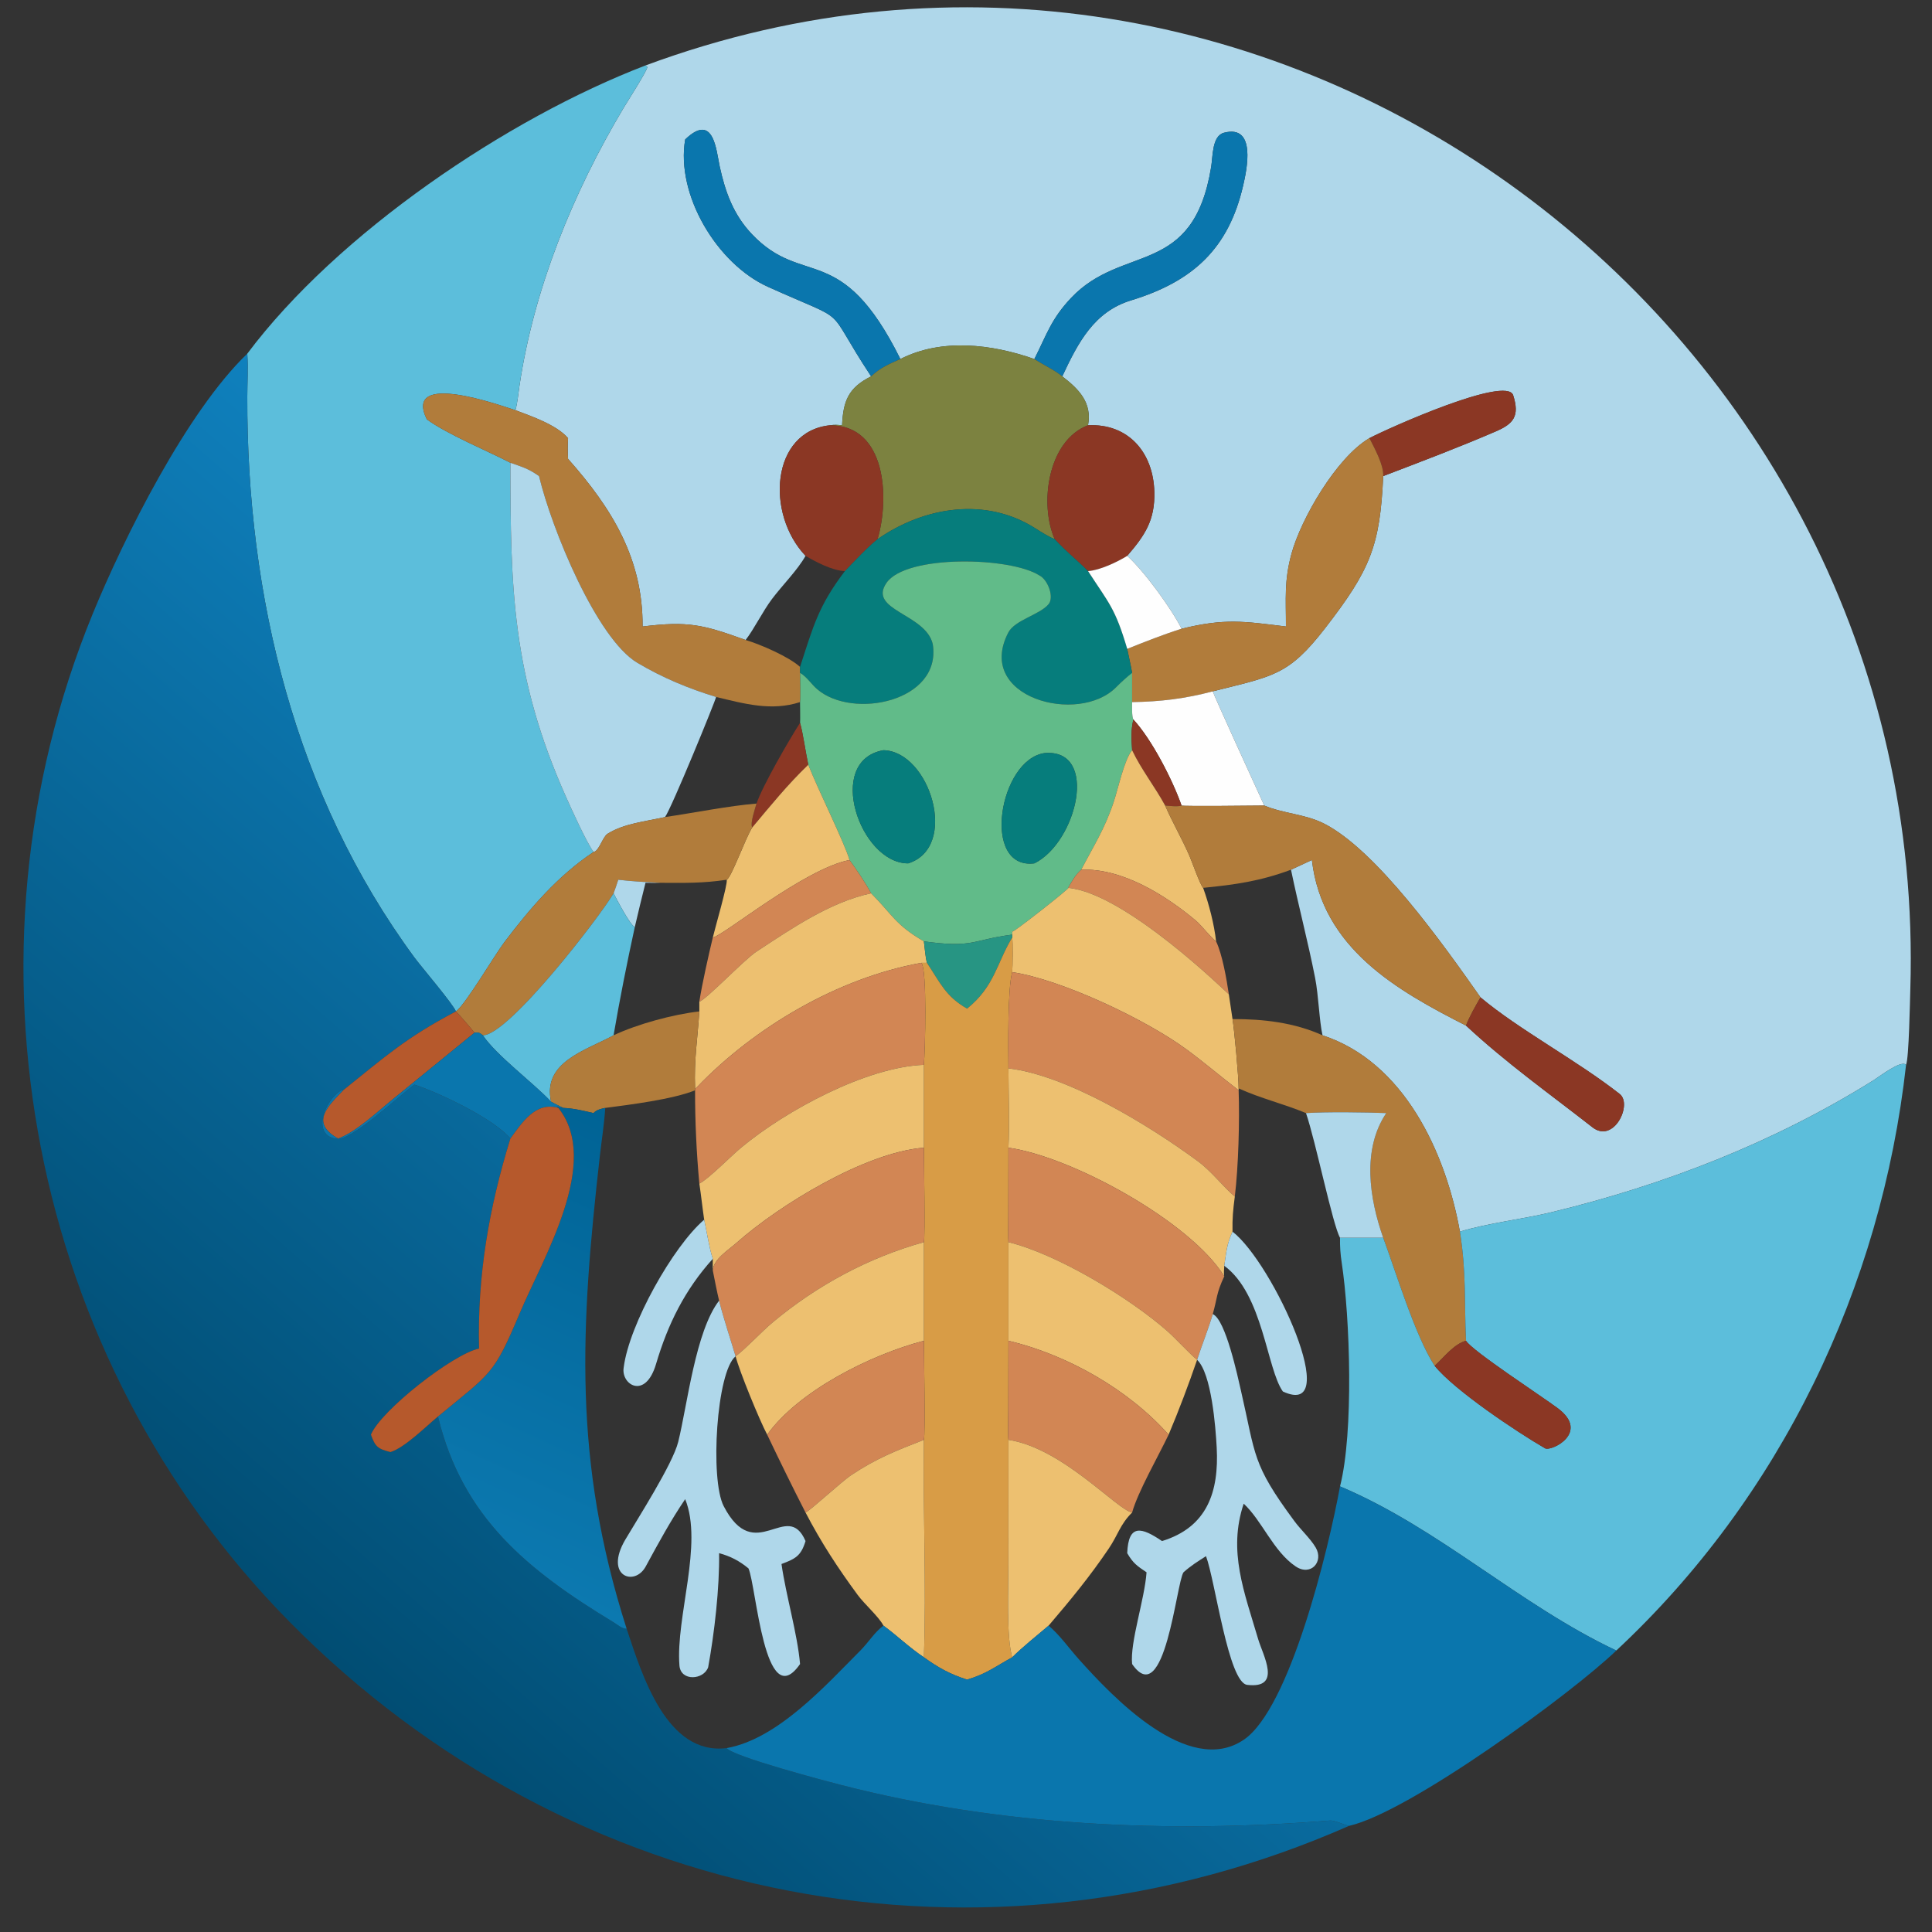 <?xml version="1.0" encoding="utf-8" ?><svg xmlns="http://www.w3.org/2000/svg" xmlns:xlink="http://www.w3.org/1999/xlink" width="1024" height="1024" viewBox="0 0 1024 1024"><rect x="0" y="0" width="1024" height="1024" fill="#333333" stroke="none"/><path fill="#AFD7EA" transform="scale(2 2)" d="M171.066 17.345C336.576 -44.047 511.655 86.215 506.255 262.159C506.166 265.035 505.886 280.576 505.126 282.196C503.845 280.809 498.215 285.209 496.539 286.258C470.234 302.703 441.159 314.006 411.052 321.283C403.648 323.06 393.974 324.201 386.89 326.396C383.139 305.424 372.092 281.442 350.481 274.367C349.621 270.589 349.438 263.818 348.514 259.126C346.611 249.463 344.104 240.031 342.129 230.484L347.666 227.913C350.417 251.313 370.16 262.455 388.508 271.796C399.211 281.752 410.556 289.789 422.011 298.745C427.666 303.167 432.707 292.644 429.238 289.916C417.954 281.045 402.442 272.811 392.354 264.314C382.514 250.308 364.719 225.191 350.78 218.21C345.826 215.728 340.123 215.613 335.04 213.479C333.217 209.528 321.556 183.975 321.39 183.214C337.425 179.156 341.4 179.088 351.129 166.53C363.155 151.005 365.722 144.707 366.566 126.168C376.585 122.344 386.451 118.617 396.405 114.328C401.034 112.333 402.801 110.324 401.008 104.745C399.3 99.431 368.008 113.437 362.913 116.107C354.155 121.255 344.79 137.492 342.268 146.699C340.266 154.011 340.811 158.727 340.786 166.026C329.68 164.664 324.653 163.8 313.129 166.622C310.436 161.243 303.123 151.245 298.724 147.307C303.427 141.858 306.11 137.857 305.913 130.343C305.64 119.912 299.037 112.187 288.339 112.695C289.478 106.644 285.823 103.046 281.513 99.739C285.676 90.852 289.923 82.539 299.872 79.564C316.239 74.532 325.597 65.813 329.439 49.211C330.399 45.062 333.056 32.915 324.371 35.175C321.18 36.005 321.433 41.421 320.969 44.255C316.163 73.629 297.504 64.489 283.843 78.96C278.604 84.509 277.423 88.581 274.215 94.948L274.115 95.144C262.896 91.209 249.603 89.54 238.612 95.144C222.852 63.471 212.904 76.416 199.263 62.051C194.373 56.901 192.199 50.867 190.731 44.116C189.798 39.826 189.166 29.663 181.581 36.954C179.064 51.659 190.048 69.945 203.518 76.013C226.318 86.283 217.797 79.998 230.856 99.739C224.845 102.72 223.446 106.247 223.159 112.695C221.871 112.592 221.268 112.513 219.972 112.695C204.315 114.309 202.866 136.131 213.475 147.307C211.386 151.058 207.321 155.1 204.568 158.763C202.125 162.013 199.806 166.765 197.595 169.601C186.231 165.513 182.391 164.548 170.291 166.026C170.398 148.177 162.297 134.846 150.539 121.602C150.428 119.492 150.43 118.219 150.539 116.107C147.466 112.576 140.965 110.357 136.586 108.699C137.102 107.059 137.39 104.104 137.653 102.329C141.48 76.466 151.888 51.014 165.24 28.628C166.237 26.955 171.55 18.684 171.553 17.757L171.066 17.345Z"/><path fill="#5CBEDB" transform="scale(2 2)" d="M65.527 93.737C89.446 61.791 134.469 31.379 171.066 17.345L171.553 17.757C171.55 18.684 166.237 26.955 165.24 28.628C151.888 51.014 141.48 76.466 137.653 102.329C137.39 104.104 137.102 107.059 136.586 108.699C132.59 107.45 106.801 98.118 113.105 111.125C118.46 115.063 129.166 119.483 135.258 122.632C135.285 155.973 135.686 179.099 150.016 211.216C151.499 214.538 155.322 223.025 157.295 225.781C147.783 232.136 140.55 240.617 133.685 249.657C131.106 253.053 123.305 266.307 120.822 268.036C120.083 266.096 111.652 256.231 109.8 253.714C78.127 210.671 65.371 157.903 65.538 105.079C65.549 101.562 65.79 97.509 65.548 94.017L65.527 93.737Z"/><path fill="#0A76AD" transform="scale(2 2)" d="M238.612 95.144C235.524 96.526 233.336 97.415 230.856 99.739C217.797 79.998 226.318 86.283 203.518 76.013C190.048 69.945 179.064 51.659 181.581 36.954C189.166 29.663 189.798 39.826 190.731 44.116C192.199 50.867 194.373 56.901 199.263 62.051C212.904 76.416 222.852 63.471 238.612 95.144Z"/><path fill="#0A76AD" transform="scale(2 2)" d="M274.115 95.144L274.215 94.948C277.423 88.581 278.604 84.509 283.843 78.96C297.504 64.489 316.163 73.629 320.969 44.255C321.433 41.421 321.18 36.005 324.371 35.175C333.056 32.915 330.399 45.062 329.439 49.211C325.597 65.813 316.239 74.532 299.872 79.564C289.923 82.539 285.676 90.852 281.513 99.739C279.235 97.911 276.606 96.777 274.115 95.144Z"/><path fill="#7C8240" transform="scale(2 2)" d="M230.856 99.739C233.336 97.415 235.524 96.526 238.612 95.144C249.603 89.54 262.896 91.209 274.115 95.144C276.606 96.777 279.235 97.911 281.513 99.739C285.823 103.046 289.478 106.644 288.339 112.695C277.63 116.762 275.402 133.588 279.505 142.881C278.163 142.403 275.637 140.817 274.375 140.012C261.268 131.648 244.996 134.234 232.562 142.881C235.77 132.075 234.915 112.691 219.972 112.695C221.268 112.513 221.871 112.592 223.159 112.695C223.446 106.247 224.845 102.72 230.856 99.739Z"/><defs><linearGradient id="gradient_0" gradientUnits="userSpaceOnUse" x1="82.407" y1="435.121" x2="243.497" y2="250.477"><stop offset="0" stop-color="#014D73"/><stop offset="1" stop-color="#0F80BD"/></linearGradient></defs><path fill="url(#gradient_0)" transform="scale(2 2)" d="M357.506 483.877C261.167 526.301 151.296 505.272 76.807 429.875C7.741 359.966 -12.652 253.475 24.551 162.715C32.798 142.595 49.519 109.06 65.527 93.737L65.548 94.017C65.79 97.509 65.549 101.562 65.538 105.079C65.371 157.903 78.127 210.671 109.8 253.714C111.652 256.231 120.083 266.096 120.822 268.036L120.822 268.036C107.526 275.031 101.949 280.109 90.931 288.944L90.574 288.839C85.699 291.813 82.526 301.174 89.419 301.81C93.253 302.164 105.947 290.265 109.835 287.437C116.854 289.746 131.073 296.67 135.258 301.726C129.588 320.117 126.485 337.978 126.954 357.377C120.102 358.805 100.989 373.722 98.297 380.202C99.429 383.369 100.129 383.979 103.48 384.813C107.242 383.647 112.786 378.122 116.069 375.379L116.135 375.643C122.596 402.022 139.593 415.986 162.51 429.858C163.492 430.452 164.92 431.722 166.061 431.617C170.164 443.929 176.665 465.249 192.585 463.262C194.294 465.52 218.807 471.982 222.83 473.019C264.906 483.868 309.303 485.91 352.475 482.463C353.615 482.372 356.002 483.532 357.506 483.877Z"/><path fill="#8B3724" transform="scale(2 2)" d="M362.913 116.107C368.008 113.437 399.3 99.431 401.008 104.745C402.801 110.324 401.034 112.333 396.405 114.328C386.451 118.617 376.585 122.344 366.566 126.168C366.741 123.227 364.25 118.779 362.913 116.107Z"/><path fill="#B17C3B" transform="scale(2 2)" d="M113.105 111.125C106.801 98.118 132.59 107.45 136.586 108.699C140.965 110.357 147.466 112.576 150.539 116.107C150.43 118.219 150.428 119.492 150.539 121.602C162.297 134.846 170.398 148.177 170.291 166.026C182.391 164.548 186.231 165.513 197.595 169.601C201.514 170.772 209.011 173.997 212.022 176.739L212.022 178.311C212.047 179.802 212.216 184.83 212.022 186.062C204.463 188.525 197.323 186.51 189.773 184.706C182.325 182.408 175.653 179.649 168.925 175.664C158.142 169.276 146.191 140.169 142.849 126.168C139.948 124.132 138.528 123.799 135.258 122.632C129.166 119.483 118.46 115.063 113.105 111.125Z"/><path fill="#8B3724" transform="scale(2 2)" d="M213.475 147.307C202.866 136.131 204.315 114.309 219.972 112.695C234.915 112.691 235.77 132.075 232.562 142.881C229.831 145.077 226.407 148.748 223.909 151.346C220.666 151.242 216.23 148.954 213.475 147.307Z"/><path fill="#8B3724" transform="scale(2 2)" d="M279.505 142.881C275.402 133.588 277.63 116.762 288.339 112.695C299.037 112.187 305.64 119.912 305.913 130.343C306.11 137.857 303.427 141.858 298.724 147.307C296.068 148.955 291.473 151.126 288.339 151.346C285.358 148.341 282.721 146.364 279.505 142.881Z"/><path fill="#B17C3B" transform="scale(2 2)" d="M340.786 166.026C340.811 158.727 340.266 154.011 342.268 146.699C344.79 137.492 354.155 121.255 362.913 116.107C364.25 118.779 366.741 123.227 366.566 126.168C365.722 144.707 363.155 151.005 351.129 166.53C341.4 179.088 337.425 179.156 321.39 183.214C314.178 185.144 307.478 185.96 300.021 186.062L300.021 178.311C299.671 176.308 299.133 173.993 298.724 171.96C303.489 170.058 308.233 168.163 313.129 166.622C324.653 163.8 329.68 164.664 340.786 166.026Z"/><path fill="#AFD7EA" transform="scale(2 2)" d="M135.258 122.632C138.528 123.799 139.948 124.132 142.849 126.168C146.191 140.169 158.142 169.276 168.925 175.664C175.653 179.649 182.325 182.408 189.773 184.706C189.611 185.697 177.983 214.145 176.238 216.532C171.18 217.686 165.433 218.188 161.008 220.958C159.7 221.778 158.726 225.638 157.295 225.781C155.322 223.025 151.499 214.538 150.016 211.216C135.686 179.099 135.285 155.973 135.258 122.632Z"/><path fill="#067D7C" transform="scale(2 2)" d="M232.562 142.881C244.996 134.234 261.268 131.648 274.375 140.012C275.637 140.817 278.163 142.403 279.505 142.881C282.721 146.364 285.358 148.341 288.339 151.346C293.954 160.005 295.512 161.11 298.724 171.96C299.133 173.993 299.671 176.308 300.021 178.311C298.858 179.212 296.949 180.928 295.847 182.06C285.907 192.27 258.242 184.881 267.218 167.621C268.948 164.295 275.533 162.942 277.896 160.101C279.446 158.237 277.649 153.529 275.416 152.482C267.816 147.592 240.161 146.907 234.938 154.456C229.877 161.772 245.358 162.613 247.195 170.72C249.597 185.913 225.965 190.777 216.535 182.622C214.982 181.278 213.811 179.351 212.022 178.311L212.022 176.739C215.512 166.029 216.862 160.596 223.909 151.346C226.407 148.748 229.831 145.077 232.562 142.881Z"/><path fill="#FEFEFE" transform="scale(2 2)" d="M288.339 151.346C291.473 151.126 296.068 148.955 298.724 147.307C303.123 151.245 310.436 161.243 313.129 166.622C308.233 168.163 303.489 170.058 298.724 171.96C295.512 161.11 293.954 160.005 288.339 151.346Z"/><path fill="#61BB89" transform="scale(2 2)" d="M212.022 178.311C213.811 179.351 214.982 181.278 216.535 182.622C225.965 190.777 249.597 185.913 247.195 170.72C245.358 162.613 229.877 161.772 234.938 154.456C240.161 146.907 267.816 147.592 275.416 152.482C277.649 153.529 279.446 158.237 277.896 160.101C275.533 162.942 268.948 164.295 267.218 167.621C258.242 184.881 285.907 192.27 295.847 182.06C296.949 180.928 298.858 179.212 300.021 178.311L300.021 186.062C300.016 187.042 299.914 189.914 300.339 190.66C299.675 193.703 299.819 195.738 300.021 198.814C297.963 201.22 296.308 209.029 295.147 212.506C292.735 219.735 289.913 224.008 286.527 230.484C284.871 231.991 284.191 233.37 283.069 235.289C284.878 234.334 266.595 248.785 268.276 246.748L268.25 247.689L267.898 247.734C257.426 249.143 257.989 251.284 244.839 249.472C237.202 245.033 236.498 242.375 230.856 236.735C229.323 233.913 227.023 230.495 225.13 227.913C223.958 223.641 216.549 208.764 214.203 202.659C213.52 199.532 212.825 194.377 212.022 191.552C212.117 191.034 212.011 187.02 212.022 186.062C212.216 184.83 212.047 179.802 212.022 178.311ZM234.125 198.814C218.53 201.569 227.948 228.859 240.684 228.801C254.26 224.538 246.418 199.103 234.125 198.814ZM276.855 199.569C264.73 201.261 259.973 230.547 274.115 228.801C285.421 223.217 291.318 198.383 276.855 199.569Z"/><path fill="#FEFEFE" transform="scale(2 2)" d="M300.021 186.062C307.478 185.96 314.178 185.144 321.39 183.214C321.556 183.975 333.217 209.528 335.04 213.479C333.628 213.499 313.419 213.711 313.129 213.479C310.736 206.635 305.144 195.803 300.339 190.66C299.914 189.914 300.016 187.042 300.021 186.062Z"/><path fill="#8B3724" transform="scale(2 2)" d="M300.021 198.814C299.819 195.738 299.675 193.703 300.339 190.66C305.144 195.803 310.736 206.635 313.129 213.479C312.115 213.853 309.965 213.567 308.771 213.479C306.078 208.501 302.408 203.873 300.021 198.814Z"/><path fill="#8B3724" transform="scale(2 2)" d="M212.022 191.552C212.825 194.377 213.52 199.532 214.203 202.659C208.731 207.917 204.222 213.488 199.345 219.301C198.755 218.134 200.078 214.428 200.483 212.955C202.143 208.095 209.167 196.028 212.022 191.552Z"/><path fill="#067D7C" transform="scale(2 2)" d="M240.684 228.801C227.948 228.859 218.53 201.569 234.125 198.814C246.418 199.103 254.26 224.538 240.684 228.801Z"/><path fill="#EDC070" transform="scale(2 2)" d="M286.527 230.484C289.913 224.008 292.735 219.735 295.147 212.506C296.308 209.029 297.963 201.22 300.021 198.814C302.408 203.873 306.078 208.501 308.771 213.479C310.731 217.955 313.206 222.214 315.186 226.731C315.908 228.379 317.998 234.404 318.838 235.289C320.396 239.601 321.775 244.952 322.278 249.472C320.988 248.615 318.398 245.216 316.917 243.977C308.826 237.204 297.366 230.027 286.527 230.484Z"/><path fill="#067D7C" transform="scale(2 2)" d="M274.115 228.801C259.973 230.547 264.73 201.261 276.855 199.569C291.318 198.383 285.421 223.217 274.115 228.801Z"/><path fill="#EDC070" transform="scale(2 2)" d="M214.203 202.659C216.549 208.764 223.958 223.641 225.13 227.913C213.146 230.23 191.635 248.05 188.902 248.445C189.429 246.133 192.919 234.247 192.585 233.139C193.794 232.669 197.638 221.872 199.345 219.301C204.222 213.488 208.731 207.917 214.203 202.659Z"/><path fill="#B17C3B" transform="scale(2 2)" d="M176.238 216.532C183.6 215.461 193.362 213.516 200.483 212.955C200.078 214.428 198.755 218.134 199.345 219.301C197.638 221.872 193.794 232.669 192.585 233.139C186.275 234.094 181.423 233.981 175.088 233.953C171.255 233.773 167.655 233.594 163.844 233.139C163.442 234.378 163.08 235.519 162.602 236.735C159.158 242.692 134.754 274.43 127.963 274.367C127.025 273.587 126.77 273.588 125.743 273.67C125.362 273.134 121.315 268.417 120.822 268.036L120.822 268.036C123.305 266.307 131.106 253.053 133.685 249.657C140.55 240.617 147.783 232.136 157.295 225.781C158.726 225.638 159.7 221.778 161.008 220.958C165.433 218.188 171.18 217.686 176.238 216.532Z"/><path fill="#B17C3B" transform="scale(2 2)" d="M313.129 213.479C313.419 213.711 333.628 213.499 335.04 213.479C340.123 215.613 345.826 215.728 350.78 218.21C364.719 225.191 382.514 250.308 392.354 264.314C391.12 266.431 389.329 269.561 388.508 271.796C370.16 262.455 350.417 251.313 347.666 227.913L342.129 230.484C334.051 233.494 327.28 234.462 318.838 235.289C317.998 234.404 315.908 228.379 315.186 226.731C313.206 222.214 310.731 217.955 308.771 213.479C309.965 213.567 312.115 213.853 313.129 213.479Z"/><path fill="#D28654" transform="scale(2 2)" d="M188.902 248.445C191.635 248.05 213.146 230.23 225.13 227.913C227.023 230.495 229.323 233.913 230.856 236.735C219.939 239.049 209.577 246.214 200.437 252.211C197.251 254.302 187.014 265.052 185.332 265.443C186.02 260.908 187.831 252.905 188.902 248.445Z"/><path fill="#D28654" transform="scale(2 2)" d="M283.069 235.289C284.191 233.37 284.871 231.991 286.527 230.484C297.366 230.027 308.826 237.204 316.917 243.977C318.398 245.216 320.988 248.615 322.278 249.472C323.925 252.895 325.083 259.57 325.654 263.498C325.497 263.479 298.416 236.727 283.069 235.289Z"/><path fill="#AFD7EA" transform="scale(2 2)" d="M175.088 233.953C173.738 233.972 172.417 234.004 171.066 233.953C170.094 237.868 169.122 241.764 168.222 245.698C166.855 244.958 163.501 238.452 162.602 236.735C163.08 235.519 163.442 234.378 163.844 233.139C167.655 233.594 171.255 233.773 175.088 233.953Z"/><path fill="#EDC070" transform="scale(2 2)" d="M268.25 247.689L268.276 246.748C266.595 248.785 284.878 234.334 283.069 235.289C298.416 236.727 325.497 263.479 325.654 263.498L326.629 270.062C327.107 272.804 328.268 285.517 328.252 288.439L328.252 288.944C323.73 285.464 318.904 281.392 314.487 278.141C303.68 270.185 281.349 259.603 268.25 257.625C268.374 256.059 268.431 249.806 268.25 248.445L268.25 247.689Z"/><path fill="#EDC070" transform="scale(2 2)" d="M185.332 265.443C187.014 265.052 197.251 254.302 200.437 252.211C209.577 246.214 219.939 239.049 230.856 236.735C236.498 242.375 237.202 245.033 244.839 249.472C245.062 251.126 245.237 253.703 245.657 255.164L244.159 255.164C222.234 259.123 200.096 272.05 184.646 288.155C184.409 288.402 184.559 288.297 184.205 288.439C183.909 280.623 184.844 275.62 185.332 268.036L185.332 265.443Z"/><path fill="#5CBEDB" transform="scale(2 2)" d="M127.963 274.367C134.754 274.43 159.158 242.692 162.602 236.735C163.501 238.452 166.855 244.958 168.222 245.698C166.141 255.274 164.257 264.706 162.602 274.367C155.165 278.43 143.721 281.415 146.041 291.962C141.219 286.838 131.623 279.781 127.963 274.367Z"/><path fill="#279583" transform="scale(2 2)" d="M244.839 249.472C257.989 251.284 257.426 249.143 267.898 247.734L268.25 247.689L268.25 248.445L268.047 248.78C264.155 255.31 263.523 261.449 256.287 267.3C250.595 264.038 249.225 260.537 245.657 255.164C245.237 253.703 245.062 251.126 244.839 249.472Z"/><path fill="#D89C46" transform="scale(2 2)" d="M256.287 267.3C263.523 261.449 264.155 255.31 268.047 248.78L268.25 248.445C268.431 249.806 268.374 256.059 268.25 257.625C267.003 261.897 267.195 277.873 267.243 283.131C267.268 289.225 267.564 298.309 267.243 304.155L267.21 322.298C267.208 323.128 267.148 328.719 267.243 329.185L267.243 355.316L267.209 373.346C267.203 374.664 267.091 380.565 267.243 381.571L267.228 414.369C267.227 420.489 266.657 433.892 268.25 439.202C263.682 441.7 261.444 443.586 256.287 445.117C251.822 443.708 248.612 441.921 244.839 439.202C245.531 420.045 244.564 400.748 244.839 381.571C245.27 380.045 244.841 358.516 244.839 355.316L244.839 329.185C245.22 327.837 244.838 307.226 244.839 304.155L244.839 282.196C245.162 278.75 245.758 256.832 244.159 255.164L245.657 255.164C249.225 260.537 250.595 264.038 256.287 267.3Z"/><path fill="#D28654" transform="scale(2 2)" d="M184.205 288.439C184.559 288.297 184.409 288.402 184.646 288.155C200.096 272.05 222.234 259.123 244.159 255.164C245.758 256.832 245.162 278.75 244.839 282.196C229.51 282.766 208.131 294.375 196.407 304.139C193.668 306.419 187.623 312.578 185.332 313.654C184.582 305.593 184.178 297.036 184.205 288.944L184.205 288.439Z"/><path fill="#D28654" transform="scale(2 2)" d="M267.243 283.131C267.195 277.873 267.003 261.897 268.25 257.625C281.349 259.603 303.68 270.185 314.487 278.141C318.904 281.392 323.73 285.464 328.252 288.944C328.536 296.984 328.192 309.222 327.238 317.095C324.252 314.664 321.201 310.51 317.436 307.733C304.313 298.054 282.705 284.93 267.243 283.131Z"/><path fill="#8B3724" transform="scale(2 2)" d="M388.508 271.796C389.329 269.561 391.12 266.431 392.354 264.314C402.442 272.811 417.954 281.045 429.238 289.916C432.707 292.644 427.666 303.167 422.011 298.745C410.556 289.789 399.211 281.752 388.508 271.796Z"/><path fill="#B17C3B" transform="scale(2 2)" d="M162.602 274.367C168.88 271.391 178.432 268.808 185.332 268.036C184.844 275.62 183.909 280.623 184.205 288.439L184.205 288.944C178.185 291.364 166.88 292.76 160.397 293.608C159.306 293.822 158.05 294.115 157.295 294.981C154.514 294.34 152.163 293.74 149.281 293.608C148.17 293.068 147.124 292.562 146.041 291.962C143.721 281.415 155.165 278.43 162.602 274.367Z"/><path fill="#B6592C" transform="scale(2 2)" d="M90.931 288.944C101.949 280.109 107.526 275.031 120.822 268.036C121.315 268.417 125.362 273.134 125.743 273.67L104.392 291.072C100.191 294.448 94.424 299.996 89.611 301.726C82.069 297.541 86.889 293.166 90.931 288.944Z"/><path fill="#B17C3B" transform="scale(2 2)" d="M326.629 270.062C334.807 270.05 342.958 270.966 350.481 274.367C372.092 281.442 383.139 305.424 386.89 326.396C388.623 337.283 388.024 344.862 388.508 355.316C385.259 356.227 382.807 359.574 380.201 361.958C375.091 354.197 369.866 336.931 366.566 328.012C362.875 317.583 360.918 304.58 367.38 294.981C361.904 294.752 351.371 294.622 346.102 294.981C340.22 292.535 334.118 291.102 328.252 288.439C328.268 285.517 327.107 272.804 326.629 270.062Z"/><path fill="#0A76AD" transform="scale(2 2)" d="M125.743 273.67C126.77 273.588 127.025 273.587 127.963 274.367C131.623 279.781 141.219 286.838 146.041 291.962C147.124 292.562 148.17 293.068 149.281 293.608C148.381 293.591 148.278 293.56 147.479 293.146L147.965 293.608C141.942 291.869 138.367 297.489 135.258 301.726C131.073 296.67 116.854 289.746 109.835 287.437C105.947 290.265 93.253 302.164 89.419 301.81C82.526 301.174 85.699 291.813 90.574 288.839L90.931 288.944C86.889 293.166 82.069 297.541 89.611 301.726C94.424 299.996 100.191 294.448 104.392 291.072L125.743 273.67Z"/><path fill="#5CBEDB" transform="scale(2 2)" d="M386.89 326.396C393.974 324.201 403.648 323.06 411.052 321.283C441.159 314.006 470.234 302.703 496.539 286.258C498.215 285.209 503.845 280.809 505.126 282.196C498.556 341.18 471.912 396.783 428.337 437.408C402.597 425.283 381.411 404.993 355.119 393.909C358.781 379.616 357.78 349.135 355.56 334.585C355.213 332.305 355.078 330.302 355.119 328.012L366.566 328.012C369.866 336.931 375.091 354.197 380.201 361.958C385.514 368.505 401.931 379.45 409.452 383.816C411.056 384.747 421.518 379.68 412.805 373.177C408.664 370.086 390.104 357.97 388.508 355.316C388.024 344.862 388.623 337.283 386.89 326.396Z"/><path fill="#EDC070" transform="scale(2 2)" d="M185.332 313.654C187.623 312.578 193.668 306.419 196.407 304.139C208.131 294.375 229.51 282.766 244.839 282.196L244.839 304.155C229.281 305.354 206.373 319.445 195.217 329.342C193.038 331.276 188.992 333.758 188.902 336.715C188.877 335.662 188.89 334.642 188.902 333.591C187.974 330.89 187.275 326.259 186.614 323.234C186.147 320.048 185.816 316.85 185.332 313.654Z"/><path fill="#EDC070" transform="scale(2 2)" d="M267.243 283.131C282.705 284.93 304.313 298.054 317.436 307.733C321.201 310.51 324.252 314.664 327.238 317.095C326.772 320.656 326.565 322.767 326.629 326.396C325.071 329.812 325.002 331.742 324.442 335.447C324.411 336.15 324.273 337.647 324.442 338.239C315.504 323.755 283.975 306.481 267.243 304.155C267.564 298.309 267.268 289.225 267.243 283.131Z"/><defs><linearGradient id="gradient_1" gradientUnits="userSpaceOnUse" x1="182.119" y1="304.697" x2="131.48" y2="415.552"><stop offset="0" stop-color="#006395"/><stop offset="1" stop-color="#0C79B0"/></linearGradient></defs><path fill="url(#gradient_1)" transform="scale(2 2)" d="M147.965 293.608L147.479 293.146C148.278 293.56 148.381 293.591 149.281 293.608C152.163 293.74 154.514 294.34 157.295 294.981C158.05 294.115 159.306 293.822 160.397 293.608C160.14 297.78 159.449 302.082 158.991 306.126C153.8 351.987 151.821 387.037 166.061 431.617C164.92 431.722 163.492 430.452 162.51 429.858C139.593 415.986 122.596 402.022 116.135 375.643L116.069 375.379C130.346 363.598 130.801 364.45 137.742 347.995C143.974 333.22 159.406 307.925 147.965 293.608Z"/><path fill="#B6592C" transform="scale(2 2)" d="M135.258 301.726C138.367 297.489 141.942 291.869 147.965 293.608C159.406 307.925 143.974 333.22 137.742 347.995C130.801 364.45 130.346 363.598 116.069 375.379C112.786 378.122 107.242 383.647 103.48 384.813C100.129 383.979 99.429 383.369 98.297 380.202C100.989 373.722 120.102 358.805 126.954 357.377C126.485 337.978 129.588 320.117 135.258 301.726Z"/><path fill="#AFD7EA" transform="scale(2 2)" d="M346.102 294.981C351.371 294.622 361.904 294.752 367.38 294.981C360.918 304.58 362.875 317.583 366.566 328.012L355.119 328.012C353.172 324.612 348.671 302.457 346.102 294.981Z"/><path fill="#D28654" transform="scale(2 2)" d="M188.902 336.715C188.992 333.758 193.038 331.276 195.217 329.342C206.373 319.445 229.281 305.354 244.839 304.155C244.838 307.226 245.22 327.837 244.839 329.185C230.126 333.281 216.506 340.648 204.803 350.41C201.916 352.819 197.361 357.691 194.944 359.428C193.446 354.422 191.86 349.781 190.568 344.685C189.943 342.036 189.432 339.383 188.902 336.715Z"/><path fill="#D28654" transform="scale(2 2)" d="M267.243 304.155C283.975 306.481 315.504 323.755 324.442 338.239C322.283 342.824 322.631 343.919 321.39 348.255C320.221 352.26 318.543 356.35 317.245 360.36C315.75 359.257 311.466 354.617 309.385 352.784C299.343 343.942 280.244 332.381 267.243 329.185C267.148 328.719 267.208 323.128 267.21 322.298L267.243 304.155Z"/><path fill="#AFD7EA" transform="scale(2 2)" d="M186.614 323.234C187.275 326.259 187.974 330.89 188.902 333.591C181.495 341.803 176.993 350.882 173.86 361.473C171.013 371.099 164.502 366.901 165.287 362.398C166.718 351.004 178.401 330.247 186.614 323.234Z"/><path fill="#AFD7EA" transform="scale(2 2)" d="M324.442 335.447C325.002 331.742 325.071 329.812 326.629 326.396C337.46 334.789 356.221 376.293 339.974 368.76C335.706 362.82 334.719 342.932 324.442 335.447Z"/><path fill="#EDC070" transform="scale(2 2)" d="M194.944 359.428C197.361 357.691 201.916 352.819 204.803 350.41C216.506 340.648 230.126 333.281 244.839 329.185L244.839 355.316C230.695 359.014 211.636 368.579 203.31 380.202C201.326 376.488 195.912 363.312 194.944 359.428L194.944 359.428Z"/><path fill="#EDC070" transform="scale(2 2)" d="M267.243 329.185C280.244 332.381 299.343 343.942 309.385 352.784C311.466 354.617 315.75 359.257 317.245 360.36L317.245 360.36C315.059 366.755 312.343 373.948 309.695 380.202C299.026 368.207 282.834 359.015 267.243 355.316L267.243 329.185Z"/><path fill="#AFD7EA" transform="scale(2 2)" d="M190.568 344.685C191.86 349.781 193.446 354.422 194.944 359.428L194.944 359.428C189.877 363.467 188.121 392.076 191.784 399.141C200.101 415.186 208.598 397.14 213.475 408.397C212.282 412.331 210.808 413.093 207.104 414.476C208.278 422.768 211.331 432.991 212.022 440.984C202.607 454.562 200.425 420.182 198.35 415.638C195.938 413.64 193.555 412.415 190.568 411.602C190.705 420.766 189.33 432.76 187.673 441.834C186.501 445.217 180.395 445.654 180.058 441.382C179.043 428.537 186.402 409.2 181.581 397.292C177.727 402.963 174.488 408.939 171.179 415.029C168.244 420.64 160.005 417.735 165.704 408.035C168.939 402.53 178.282 387.992 179.736 382.109C182.178 372.23 184.304 352.795 190.568 344.685Z"/><path fill="#AFD7EA" transform="scale(2 2)" d="M317.245 360.36C318.543 356.35 320.221 352.26 321.39 348.255C324.788 349.62 328.033 364.925 328.876 368.588C332.84 385.81 331.733 387.833 342.966 403.029C344.678 405.389 347.184 407.614 348.658 410.081C350.896 413.829 347.387 417.855 343.319 415.09C337.435 411.093 334.472 403.023 329.594 398.488C325.371 411.072 329.751 421.896 333.413 434.346C334.684 438.669 339.856 447.597 330.528 446.508C325.53 445.924 322.077 419.022 319.606 412.402C317.373 413.826 315.626 414.907 313.638 416.675C311.745 419.396 308.689 453.534 300.021 440.984C299.426 435.213 303.351 423.82 303.846 416.675C301.348 415.001 300.279 414.28 298.724 411.602C299.04 403.737 302.543 404.727 307.947 408.397C319.955 404.717 323.065 395.312 322.438 383.602C322.145 378.123 321.062 363.994 317.245 360.36L317.245 360.36Z"/><path fill="#D28654" transform="scale(2 2)" d="M203.31 380.202C211.636 368.579 230.695 359.014 244.839 355.316C244.841 358.516 245.27 380.045 244.839 381.571C237.435 384.474 232.407 386.397 225.632 390.891C223.011 392.63 214.69 400.365 213.475 400.834C210.06 394.189 206.524 386.941 203.31 380.202Z"/><path fill="#D28654" transform="scale(2 2)" d="M267.243 355.316C282.834 359.015 299.026 368.207 309.695 380.202C306.985 385.885 301.566 395.313 300.021 400.834C296.106 400.205 281.624 383.769 267.243 381.571C267.091 380.565 267.203 374.664 267.209 373.346L267.243 355.316Z"/><path fill="#8B3724" transform="scale(2 2)" d="M380.201 361.958C382.807 359.574 385.259 356.227 388.508 355.316C390.104 357.97 408.664 370.086 412.805 373.177C421.518 379.68 411.056 384.747 409.452 383.816C401.931 379.45 385.514 368.505 380.201 361.958Z"/><path fill="#EDC070" transform="scale(2 2)" d="M267.243 381.571C281.624 383.769 296.106 400.205 300.021 400.834C296.85 403.961 296.301 406.733 293.853 410.356C288.826 417.796 283.721 423.992 277.892 430.811C275.014 433.251 270.82 436.613 268.25 439.202C266.657 433.892 267.227 420.489 267.228 414.369L267.243 381.571Z"/><path fill="#EDC070" transform="scale(2 2)" d="M213.475 400.834C214.69 400.365 223.011 392.63 225.632 390.891C232.407 386.397 237.435 384.474 244.839 381.571C244.564 400.748 245.531 420.045 244.839 439.202C240.724 436.43 237.911 433.588 234.125 430.811C232.959 428.513 229.079 425.1 227.315 422.702C221.955 415.417 217.644 408.812 213.475 400.834Z"/><path fill="#0A76AD" transform="scale(2 2)" d="M277.892 430.811C280.841 433.283 283.32 436.835 285.904 439.719C294.582 449.401 314.895 471.086 329.642 461.031C341.799 452.742 351.983 411.044 355.119 393.909C381.411 404.993 402.597 425.283 428.337 437.408C416.836 448.533 373.598 480.226 357.506 483.877C356.002 483.532 353.615 482.372 352.475 482.463C309.303 485.91 264.906 483.868 222.83 473.019C218.807 471.982 194.294 465.52 192.585 463.262C206.123 460.841 218.796 446.657 228.075 437.336C230.174 435.227 231.797 432.502 234.125 430.811C237.911 433.588 240.724 436.43 244.839 439.202C248.612 441.921 251.822 443.708 256.287 445.117C261.444 443.586 263.682 441.7 268.25 439.202C270.82 436.613 275.014 433.251 277.892 430.811Z"/></svg>